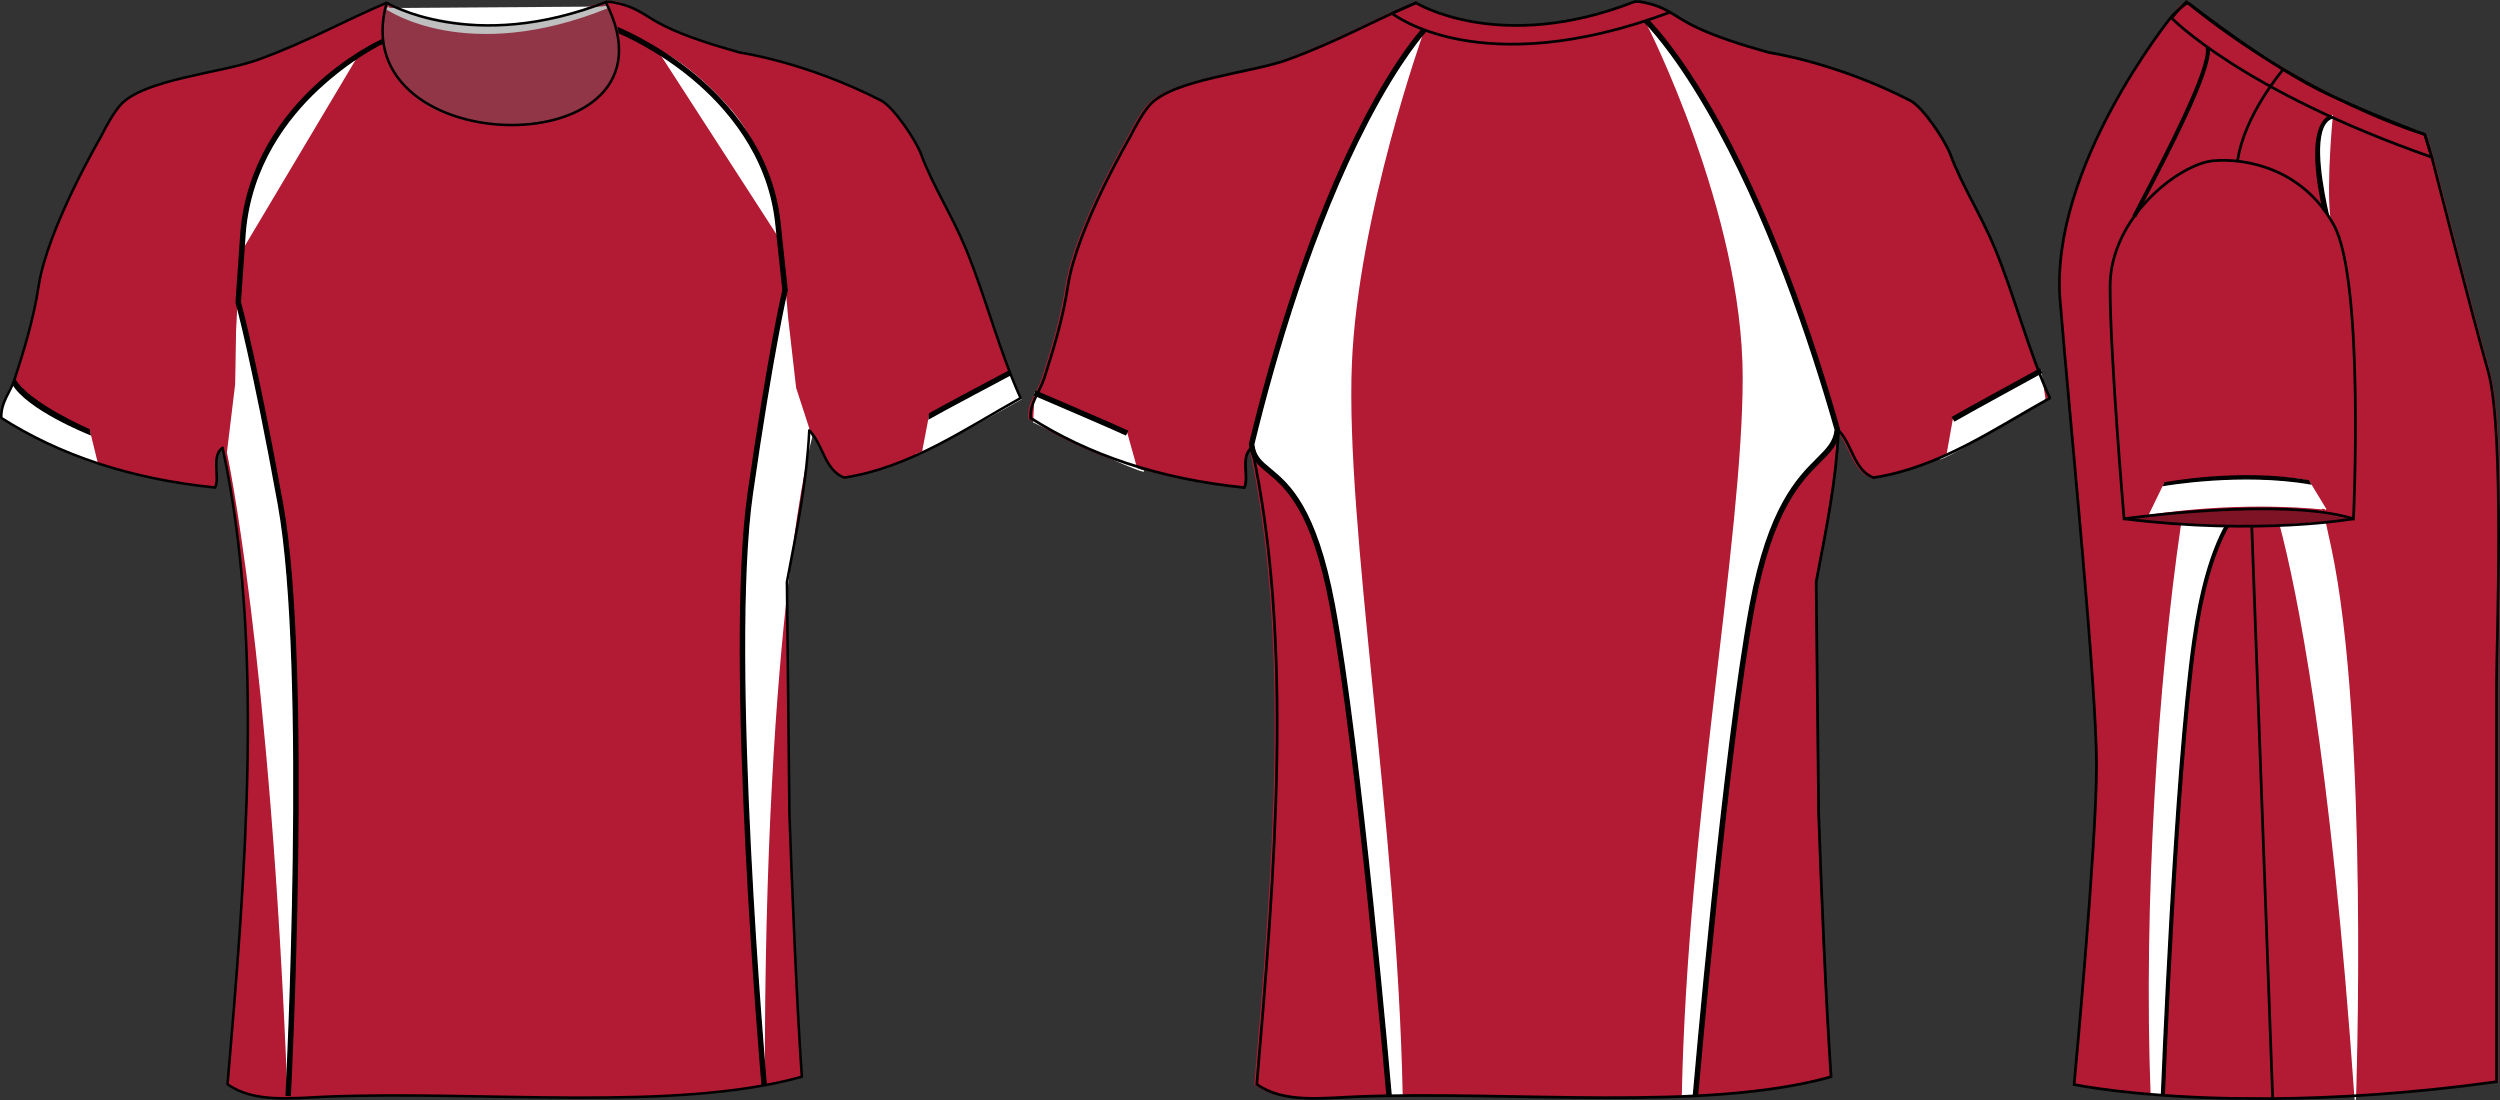 <?xml version="1.0" standalone="no"?> <!DOCTYPE svg PUBLIC "-//W3C//DTD SVG 1.1//EN"  "http://www.w3.org/Graphics/SVG/1.1/DTD/svg11.dtd"> <!-- Created with svg_stack (http://github.com/astraw/svg_stack) --> <svg xmlns:sodipodi="http://sodipodi.sourceforge.net/DTD/sodipodi-0.dtd" xmlns:xlink="http://www.w3.org/1999/xlink" xmlns="http://www.w3.org/2000/svg" version="1.1" width="1823.521" height="802.34"><rect width="100%" height="100%" fill="#333333" stroke="none"/>   <defs/>   <g id="id0:id0" transform="matrix(1.0,0,0,1.0,39.287,0.332)"><path id="id0:primary" fill="#B31B34" d="M665.261,181.208c-9.9-24.104-24.287-46.358-32.645-68.908  c-3.869-10.443-20.094-34.623-29.271-39.33C548.46,44.823,500.244,37.951,500.244,37.951c-20.756-5.829-39.688-11.924-54.4-19.122  c-12.982-6.352-17.971-12.041-30.223-15.785c-2.302-1.589-5.178-2.068-8.205-1.975c-0.481-0.09-0.965-0.179-1.467-0.265  c-1.207,0-2.42,0-3.627,0c0.135,0.263,0.256,0.52,0.388,0.782c-0.759,0.132-1.515,0.281-2.259,0.441  c-12.818,2.748-50.679,17.058-79.063,16.141c-28.391-0.917-58.235-7.064-63.729-9.811c-5.139-1.2-14.097-7.082-15.373-4.932  c0.15-0.579,0.295-1.156,0.459-1.741c-30.944,13.082-58.084,28.626-94.294,41.706c-26.042,9.408-82.813,14.118-99.681,32.641  C43.969,81.306,38.423,91.11,34.21,99.606c0,0-38.93,66.583-45.333,108.803c-3.642,24.018-10.812,47.095-17.255,67.095  c-3.295,10.229-10.506,17.691-9.947,29.014c42.09,26.817,93.384,44.429,155.947,50.774c3.702-7.713-3.204-22.953,5.44-29.015  c30.858,141.513,16.547,313.44,3.627,464.222c19.187,13.902,47.7,10.057,72.533,9.066c112.899-4.514,254.338,11.303,346.355-14.51  c-3.793-55.127-7.072-135.232-9.068-192.215l-1.807-168.643c8.012-41.949,14.492-73.628,16.314-110.615  c10.025,9.924,11.055,28.845,25.393,34.453c47.895-7.113,89.473-36.253,128.748-58.027  C689.492,255.455,679.804,216.623,665.261,181.208z" class="primary" stroke="#B31B34"/> <g id="id0:secondary_1_" class="secondary" fill="#FFFFFF" stroke="#FFFFFF"> 	<path fill="#FFFFFF" stroke="#FFFFFF" stroke-width="2.234" stroke-miterlimit="10" d="M243.055,5.521c0,0,58.024,40.795,161.046-1.1   " class="secondary"/> 	<path fill="#FFFFFF" d="M133.412,240.9l-0.667,39.058l-6.016,49.758c0,0,31.545,145.576,44.209,468.98   c0,0,16.093-311.193-5.672-431.397c-18.968-104.753-30.797-147.209-30.797-147.209L133.412,240.9z" class="secondary" stroke="#FFFFFF"/> 	<path fill="#FFFFFF" d="M220.416,41.834l-83.712,140.544c0,0,2.516-57.899,32.982-95.44   C197.231,52.997,220.416,41.834,220.416,41.834" class="secondary" stroke="#FFFFFF"/> 	<path fill="#FFFFFF" d="M633.902,328.593l4.865-25.416l58.582-31.601l7.902,19.127c0,0-65.648,37.416-76.51,40.629" class="secondary" stroke="#FFFFFF"/> 	<path fill="#FFFFFF" d="M-30.077,279.917c0,0,32.169,29.045,56.093,34.861l5.539,22.666c0,0-28.01-7.855-69.88-32.926   C-37.015,291.26-30.077,279.917-30.077,279.917z" class="secondary" stroke="#FFFFFF"/> 	<path fill="#FFFFFF" d="M535.152,232.086l5.77,50.588l11.676,35.943c0,0-35.025,127.747-34.51,472.262   c0,0-27.488-310.391-10.139-431.312c15.115-105.376,25.381-148.238,25.381-148.238L535.152,232.086z" class="secondary" stroke="#FFFFFF"/> 	<path fill="#FFFFFF" d="M440.912,36.34l88.807,137.382c0,0-4.635-57.767-36.457-94.168C464.49,46.646,440.912,36.34,440.912,36.34" class="secondary" stroke="#FFFFFF"/> </g> <g id="id0:tertiary" class="tertiary" fill="#undefined" stroke="#undefined"> 	<path fill="#undefined" d="M638.437,304.907l0.318-3.458c4.449-2.701,56.824-30.68,57.947-31.169l1.414,2.646   C698.701,272.501,642.818,302.248,638.437,304.907z" class="tertiary" stroke="#undefined"/> 	<path fill="#undefined" d="M26.444,316.539c-1.821-0.725-45.704-18.34-56.521-37.006l1.459-3.312   c10.297,17.77,53.854,36.62,54.291,36.793L26.444,316.539z" class="tertiary" stroke="#undefined"/> 	<path fill="#undefined" d="M172.434,798.772l-2.996-0.154c0.161-3.109,15.834-312.396-5.65-431.052   c-18.732-103.454-30.648-146.649-30.766-147.074l-0.069-0.249l0.018-0.258l3.53-50.701c4.063-50.303,31.603-85.76,53.99-106.65   c24.223-22.603,46.99-33.097,49.574-34.341l0.319,2.601c-2.58,1.243-24.048,11.705-47.919,34.001   c-21.969,20.52-48.991,55.325-52.973,104.614l-3.511,50.43c1.003,3.687,12.737,47.562,30.759,147.092   C188.286,486.028,172.595,795.659,172.434,798.772z" class="tertiary" stroke="#undefined"/> 	<path fill="#undefined" d="M516.599,791.01c-0.275-3.105-27.303-311.951-10.129-431.658c14.363-100.123,24.48-144.399,25.348-148.121   l-5.355-50.283c-5.785-49.117-36.23-83.735-60.754-104.125c-26.623-22.135-52.965-32.971-53.219-33.075l-0.791-3.778   c0.26,0.106,28.955,12.121,55.928,34.546c24.941,20.739,55.914,55.979,61.816,106.097l5.41,50.81l-0.061,0.251   c-0.102,0.428-10.424,44.033-25.354,148.103c-17.123,119.366,9.873,427.866,10.146,430.968L516.599,791.01z" class="tertiary" stroke="#undefined"/> </g> <g id="id0:outline"> 	<path id="id0:_x3C_Path_x3E_" opacity="0.4" fill="#5F6062" enable-background="new    " d="M327.955,90.533   c0,0,68.958,6.274,83.744-46.604c1.504-25.186-6.512-42.872-11.25-41.901c-12.818,2.748-50.678,17.058-79.062,16.141   c-28.391-0.917-57.929-7.792-63.423-10.539c-5.495-2.747-13.558-5.728-15.218-5.945C235.417,9.926,229.605,87.442,327.955,90.533z"/> 	<path fill="none" stroke="#000000" stroke-width="1.861" stroke-miterlimit="10" d="M403.619,0.806   c-98.461,38.639-160.873,0.879-160.873,0.879"/> 	<path fill="none" stroke="#000000" stroke-width="1.861" stroke-linejoin="round" stroke-miterlimit="10" d="M536.513,592.84   c1.996,56.982,5.275,137.088,9.062,192.215c-92.02,25.812-233.45,9.996-346.351,14.51c-24.833,0.99-53.346,4.836-72.533-9.066   c12.92-150.781,27.23-322.709-3.627-464.222c-8.644,6.062-1.739,21.302-5.441,29.015C55.06,348.946,3.765,331.334-38.325,304.517   c-0.559-11.323,6.652-18.785,9.946-29.014c6.443-20,13.613-43.077,17.255-67.095C-4.72,166.19,34.209,99.607,34.209,99.607   c4.212-8.496,9.758-18.3,14.563-23.574C65.636,57.51,122.411,52.8,148.451,43.392c36.214-13.08,63.351-28.624,94.296-41.706   c-33.132,117.896,221.651,120.14,159.747-0.549c1.207,0,2.555-0.08,3.768-0.08c20.072,3.428,23.643,9.975,39.584,17.773   c14.713,7.198,33.645,13.293,54.396,19.122c0,0,48.223,6.872,103.104,35.019c9.18,4.707,25.402,28.887,29.271,39.33   c8.357,22.55,22.746,44.804,32.641,68.908c14.545,35.415,24.23,74.247,39.895,108.801c-39.275,21.774-80.854,50.914-128.744,58.027   c-14.342-5.608-15.365-24.529-25.393-34.453c-1.82,36.987-8.305,68.666-16.314,110.616L536.513,592.84z"/> 	<path fill="none" stroke="#000000" stroke-width="1.861" stroke-miterlimit="10" d="M541.923,251.101"/> 	<path fill="none" stroke="#000000" stroke-width="1.861" stroke-miterlimit="10" d="M116.167,251.101"/> 	<path fill="none" stroke="#000000" stroke-width="0.931" stroke-miterlimit="10" d="M545.732,309"/> </g> </g>   <g id="id1:id1" transform="matrix(1.0,0,0,1.0,788.728,0.386)"><path id="id1:primary" fill="#B31B34" d="M405.946,0.79c20.067,3.431,23.956,10.228,39.892,18.027  c14.714,7.197,33.646,13.292,54.404,19.118c0,0,48.215,6.875,103.1,35.021c9.175,4.709,25.399,28.887,29.271,39.328  c8.354,22.549,22.744,44.806,32.645,68.909c14.539,35.413,24.228,74.247,39.896,108.799  c-39.279,21.777-80.855,50.913-128.752,58.027c-14.341-5.608-15.369-24.526-25.394-34.452  c-1.824,36.984-8.303,68.665-16.313,110.612l1.813,168.646c1.988,56.986,5.271,137.09,9.065,192.214  c-92.021,25.815-233.456,10-346.354,14.509c-24.833,0.996-53.346,4.841-72.533-9.062c12.92-150.784,27.23-322.71-3.627-464.221  c-8.646,6.059-1.739,21.302-5.441,29.014C55.056,348.934,3.764,331.318-38.328,304.5c-0.558-11.319,6.653-18.782,9.946-29.009  c6.442-20,13.614-43.077,17.254-67.097c6.405-42.212,45.334-108.8,45.334-108.8c4.211-8.494,9.757-18.297,14.561-23.575  c16.867-18.521,73.639-23.23,99.68-32.637c36.211-13.082,63.35-28.625,94.293-41.707c0,0,37.54,19.359,83.354,16.565  C371.908,15.441,405.946,0.79,405.946,0.79" class="primary" stroke="#B31B34"/> <g id="id1:secondary_1_" class="secondary" fill="#FFFFFF" stroke="#FFFFFF"> 	<path fill="#FFFFFF" d="M631.549,331.407l4.674-26.182l63.562-35.085l3.005,20.812c0,0-65.384,39.892-76.506,43.335" class="secondary" stroke="#FFFFFF"/> 	<path fill="#FFFFFF" d="M412.887,17.21c0,0,70.021,137.072,70.021,257.753c0,117.896-40.448,326.528-44.391,523.329h8.281   c0,0,21.766-252.132,41.411-357.322c20.116-107.674,60.122-99.441,62.488-124.292C550.7,316.678,507.535,122.513,412.887,17.21z" class="secondary" stroke="#FFFFFF"/> 	<path fill="#FFFFFF" d="M40.132,340.935l-7.141-25.618l-66.606-28.882l-1.011,21c0,0,68.874,33.496,80.273,35.87" class="secondary" stroke="#FFFFFF"/> 	<path fill="#FFFFFF" d="M249.368,22.426c0,0-48.048,134.09-52.519,242.481c-4.858,117.797,33.117,336.585,37.053,533.386h-8.284   c0,0-21.759-252.132-41.409-357.322c-20.117-107.673-57.628-90.873-59.994-115.723C124.217,325.247,165.561,131.375,249.368,22.426   z" class="secondary" stroke="#FFFFFF"/> </g> <g id="id1:tertiary" class="tertiary" fill="#undefined" stroke="#undefined"> 	<path fill="#undefined" d="M637.017,306.498l-1.588-2.546c4.542-2.832,61.228-33.811,63.638-35.128l1.438,2.633   C699.915,271.779,641.485,303.712,637.017,306.498z" class="tertiary" stroke="#undefined"/> 	<path fill="#undefined" d="M449.48,798.421l-2.988-0.258c0.218-2.522,21.991-253.409,41.434-357.469   c13.272-71.05,34.624-92.317,48.753-106.39c7.393-7.362,12.3-12.252,13.243-21.213c-18.445-64.825-49.639-157.884-93.619-233.654   c-26.334-45.37-45.009-63.195-45.194-63.37l2.056-2.185c0.188,0.176,19.09,18.185,45.618,63.847   c44.255,76.175,75.602,169.739,94.104,234.816l0.077,0.271l-0.025,0.281c-0.974,10.216-6.496,15.717-14.142,23.332   c-13.866,13.811-34.82,34.682-47.921,104.815C471.459,545.16,449.698,795.9,449.48,798.421z" class="tertiary" stroke="#undefined"/> 	<path fill="#undefined" d="M32.322,316.659c-4.713-2.35-65.91-28.581-66.528-28.845l1.182-2.758   c2.525,1.083,61.895,26.53,66.685,28.918L32.322,316.659z" class="tertiary" stroke="#undefined"/> 	<path fill="#undefined" d="M222.942,798.421c-0.217-2.521-21.979-253.261-41.394-357.176c-13.134-70.309-32.685-86.483-45.623-97.187   c-6.831-5.651-12.227-10.115-13.202-20.345l-0.024-0.251l0.06-0.246c15.791-64.916,43.085-158.587,83.444-236.184   c24.191-46.51,41.899-65.453,42.075-65.638l2.925,1.031c-0.174,0.184-18.422,19.968-42.441,66.189   c-40.117,77.2-67.286,170.39-83.028,235.062c0.916,8.815,5.379,12.508,12.104,18.07c13.271,10.979,33.326,27.57,46.659,98.947   c19.441,104.06,41.216,354.945,41.434,357.469L222.942,798.421z" class="tertiary" stroke="#undefined"/> </g> <g id="id1:outline"> 	<path fill="none" stroke="#000000" stroke-width="2" stroke-linejoin="round" stroke-miterlimit="10" d="M244.041,1.671   c-30.945,13.082-58.082,28.625-94.295,41.707c-26.039,9.407-82.814,14.116-99.678,32.636c-4.806,5.278-10.351,15.082-14.563,23.575   c0,0-38.929,66.588-45.332,108.8c-3.643,24.02-10.813,47.098-17.255,67.097c-3.295,10.228-10.507,17.69-9.948,29.009   c42.091,26.818,93.385,44.435,155.95,50.776c3.702-7.712-3.204-22.955,5.441-29.014c30.858,141.512,16.548,313.438,3.627,464.219   c19.187,13.906,47.7,10.062,72.532,9.065c112.9-4.509,254.337,11.31,346.353-14.509c-3.789-55.124-7.072-135.229-9.065-192.214   l-1.812-168.646c8.013-41.947,14.491-73.628,16.313-110.612c10.021,9.926,11.055,28.843,25.389,34.452   c47.893-7.115,89.474-36.25,128.748-58.027c-15.661-34.553-25.354-73.388-39.896-108.799c-9.896-24.104-24.275-46.36-32.642-68.91   c-3.866-10.44-20.091-34.618-29.271-39.328c-54.885-28.146-103.1-35.02-103.1-35.02c-20.761-5.826-39.688-11.92-54.404-19.119   c-15.938-7.8-19.814-14.597-39.892-18.027h-3.627C305.156,39.427,244.041,1.671,244.041,1.671z"/> 	<path fill="none" stroke="#000000" stroke-width="2" stroke-linejoin="round" stroke-miterlimit="10" d="M429.062,8.682   C290.203,60.385,226.677,9.383,226.677,9.383l17.363-7.712"/> </g> </g>   <g id="id2:id2" transform="matrix(1.0,0,0,1.0,1506.583,-0.878)"><g id="id2:layer_1"> 	<path id="id2:primary" fill="#B31B34" d="M151.134,802.218c45.45-0.342,100.627-3.533,164.063-12.307c0,0,0-267.283,0-291.771   c0-24.48,6.133-183.633-6.121-226.476c-12.234-42.846-40.804-155.035-40.804-155.035l-5.36-17.651   c0,0-85.479-24.932-173.931-96.759c0,0-6.391,2.151-10.472,10.32c0,0-89.774,110.18-81.603,208.113   c8.162,97.937,26.518,279.541,26.518,338.709c0,59.166-16.323,232.604-16.323,232.604s40.515,8.523,113.149,10.062L151.134,802.218   z" class="primary" stroke="#B31B34"/> 	<g id="id2:secondary_1_" class="secondary" fill="#FFFFFF" stroke="#FFFFFF"> 		<path fill="#FFFFFF" d="M156.805,384.179c12.026,45.492,36.886,164.572,54.586,418.895c0,0,9.604-274.611-18.119-403.103    c-1.342-6.221-2.653-12.235-3.935-18.048L156.805,384.179z" class="secondary" stroke="#FFFFFF"/> 		<path fill="#FFFFFF" d="M194.479,85.507c0,0-4.75,49.192-1.778,74.202C192.699,159.709,172.514,100.514,194.479,85.507z" class="secondary" stroke="#FFFFFF"/> 		<path fill="#FFFFFF" d="M84.79,383.271C67.895,498.464,57.353,661.103,62.588,799.14l8.432,0.66c0,0,7.851-232.688,21.718-331.391    c5.767-41.041,15.409-66.455,24.892-83.721L84.79,383.271z" class="secondary" stroke="#FFFFFF"/> 		<path fill="#FFFFFF" d="M61.508,375.786l10.686-21.963c0,0,24.338-4.75,64.111-4.75c39.772,0,41.552,3.562,41.552,3.562    l11.873,19.589C189.729,372.224,132.742,365.102,61.508,375.786z" class="secondary" stroke="#FFFFFF"/> 	</g> 	<g id="id2:tertiary" class="tertiary" fill="#undefined" stroke="#undefined"> 		<path fill="#undefined" d="M72.019,799.839l-1.998-0.078c0.09-2.328,9.194-233.928,22.913-331.553    c5.16-36.729,12.951-64.205,23.82-84l1.753,0.963c-10.75,19.579-18.467,46.833-23.592,83.317    C81.209,566.011,72.109,797.511,72.019,799.839z" class="tertiary" stroke="#undefined"/> 		<path fill="#undefined" d="M51.281,158.802l-1.78-0.911c1.675-3.274,3.868-7.47,6.409-12.332    c15.926-30.475,49.065-93.889,46.917-109.36l1.981-0.275c2.236,16.106-29.874,77.551-47.125,110.562    C55.145,151.341,52.955,155.532,51.281,158.802z" class="tertiary" stroke="#undefined"/> 		<path fill="#undefined" d="M71.656,354.929l0.784-1.828c0.548-0.101,54.201-10.411,104.845-1.58l1.272,2.268    C128.276,345.018,72.2,354.828,71.656,354.929z" class="tertiary" stroke="#undefined"/> 		<path fill="#undefined" d="M187.927,153.814c-8.861-39.773-5.04-56.627-0.273-63.762c2.766-4.139,5.702-4.697,5.826-4.718l0.346,1.97    l-0.173-0.985l0.187,0.982c-0.023,0.005-2.352,0.513-4.639,4.038c-8.514,13.119-1.351,48.909,2.557,66.449L187.927,153.814z" class="tertiary" stroke="#undefined"/> 	</g> 	<g id="id2:outline"> 		<path fill="none" stroke="#000000" stroke-width="2" d="M42.744,379.288c0,0,114.252-16.324,167.318,0    c0,0,8.148-173.43-14.295-214.239c-22.438-40.802-63.249-48.965-87.745-46.924C83.544,120.16,32.53,158.931,32.53,209.94    C32.531,260.944,42.744,379.288,42.744,379.288z"/> 		<path fill="none" stroke="#000000" stroke-width="2" d="M267.153,115.542C128.25,66.865,77.498,14.092,77.498,14.092    S87.232,1.095,90.362,3.605c4.749,3.562,62.524,48.672,102.89,66.88c40.367,18.207,68.859,28.493,68.859,28.493L267.153,115.542z"/> 		<path fill="none" stroke="#000000" stroke-width="2" d="M158.824,51.49c0,0-28.493,33.243-33.243,66.485"/> 		<path fill="none" stroke="#000000" stroke-width="2" d="M150.346,802.218c45.438-0.342,100.626-3.533,164.062-12.307    c0,0,0-267.283,0-291.771c0-24.48,6.121-183.633-6.121-226.476c-12.234-42.846-40.803-155.035-40.803-155.035l-5.371-17.651    c0,0-85.48-24.932-173.929-96.759l-10.463,10.32c0,0-89.775,110.18-81.604,208.113c8.153,97.937,26.519,279.539,26.519,338.707    S6.31,791.962,6.31,791.962s40.514,8.525,113.148,10.062L150.346,802.218z"/> 		<line fill="none" stroke="#000000" stroke-width="2" x1="135.877" y1="384.708" x2="151.134" y2="802.218"/> 		<path opacity="0.3" enable-background="new    " d="M50.192,379.167c0,0,43.928-7.717,87.855-7.123    c43.928,0.593,69.455,7.717,69.455,7.717S102.429,390.446,50.192,379.167z"/> 		<path fill="none" stroke="#000000" stroke-width="2" d="M210.062,379.288c0,0-69.381,12.244-167.318,0"/> 	</g> </g> <g id="id2:primary_1_" class="primary" fill="#B31B34" stroke="#B31B34"> </g> <g id="id2:secondary" class="secondary" fill="#FFFFFF" stroke="#FFFFFF"> </g> </g> </svg>